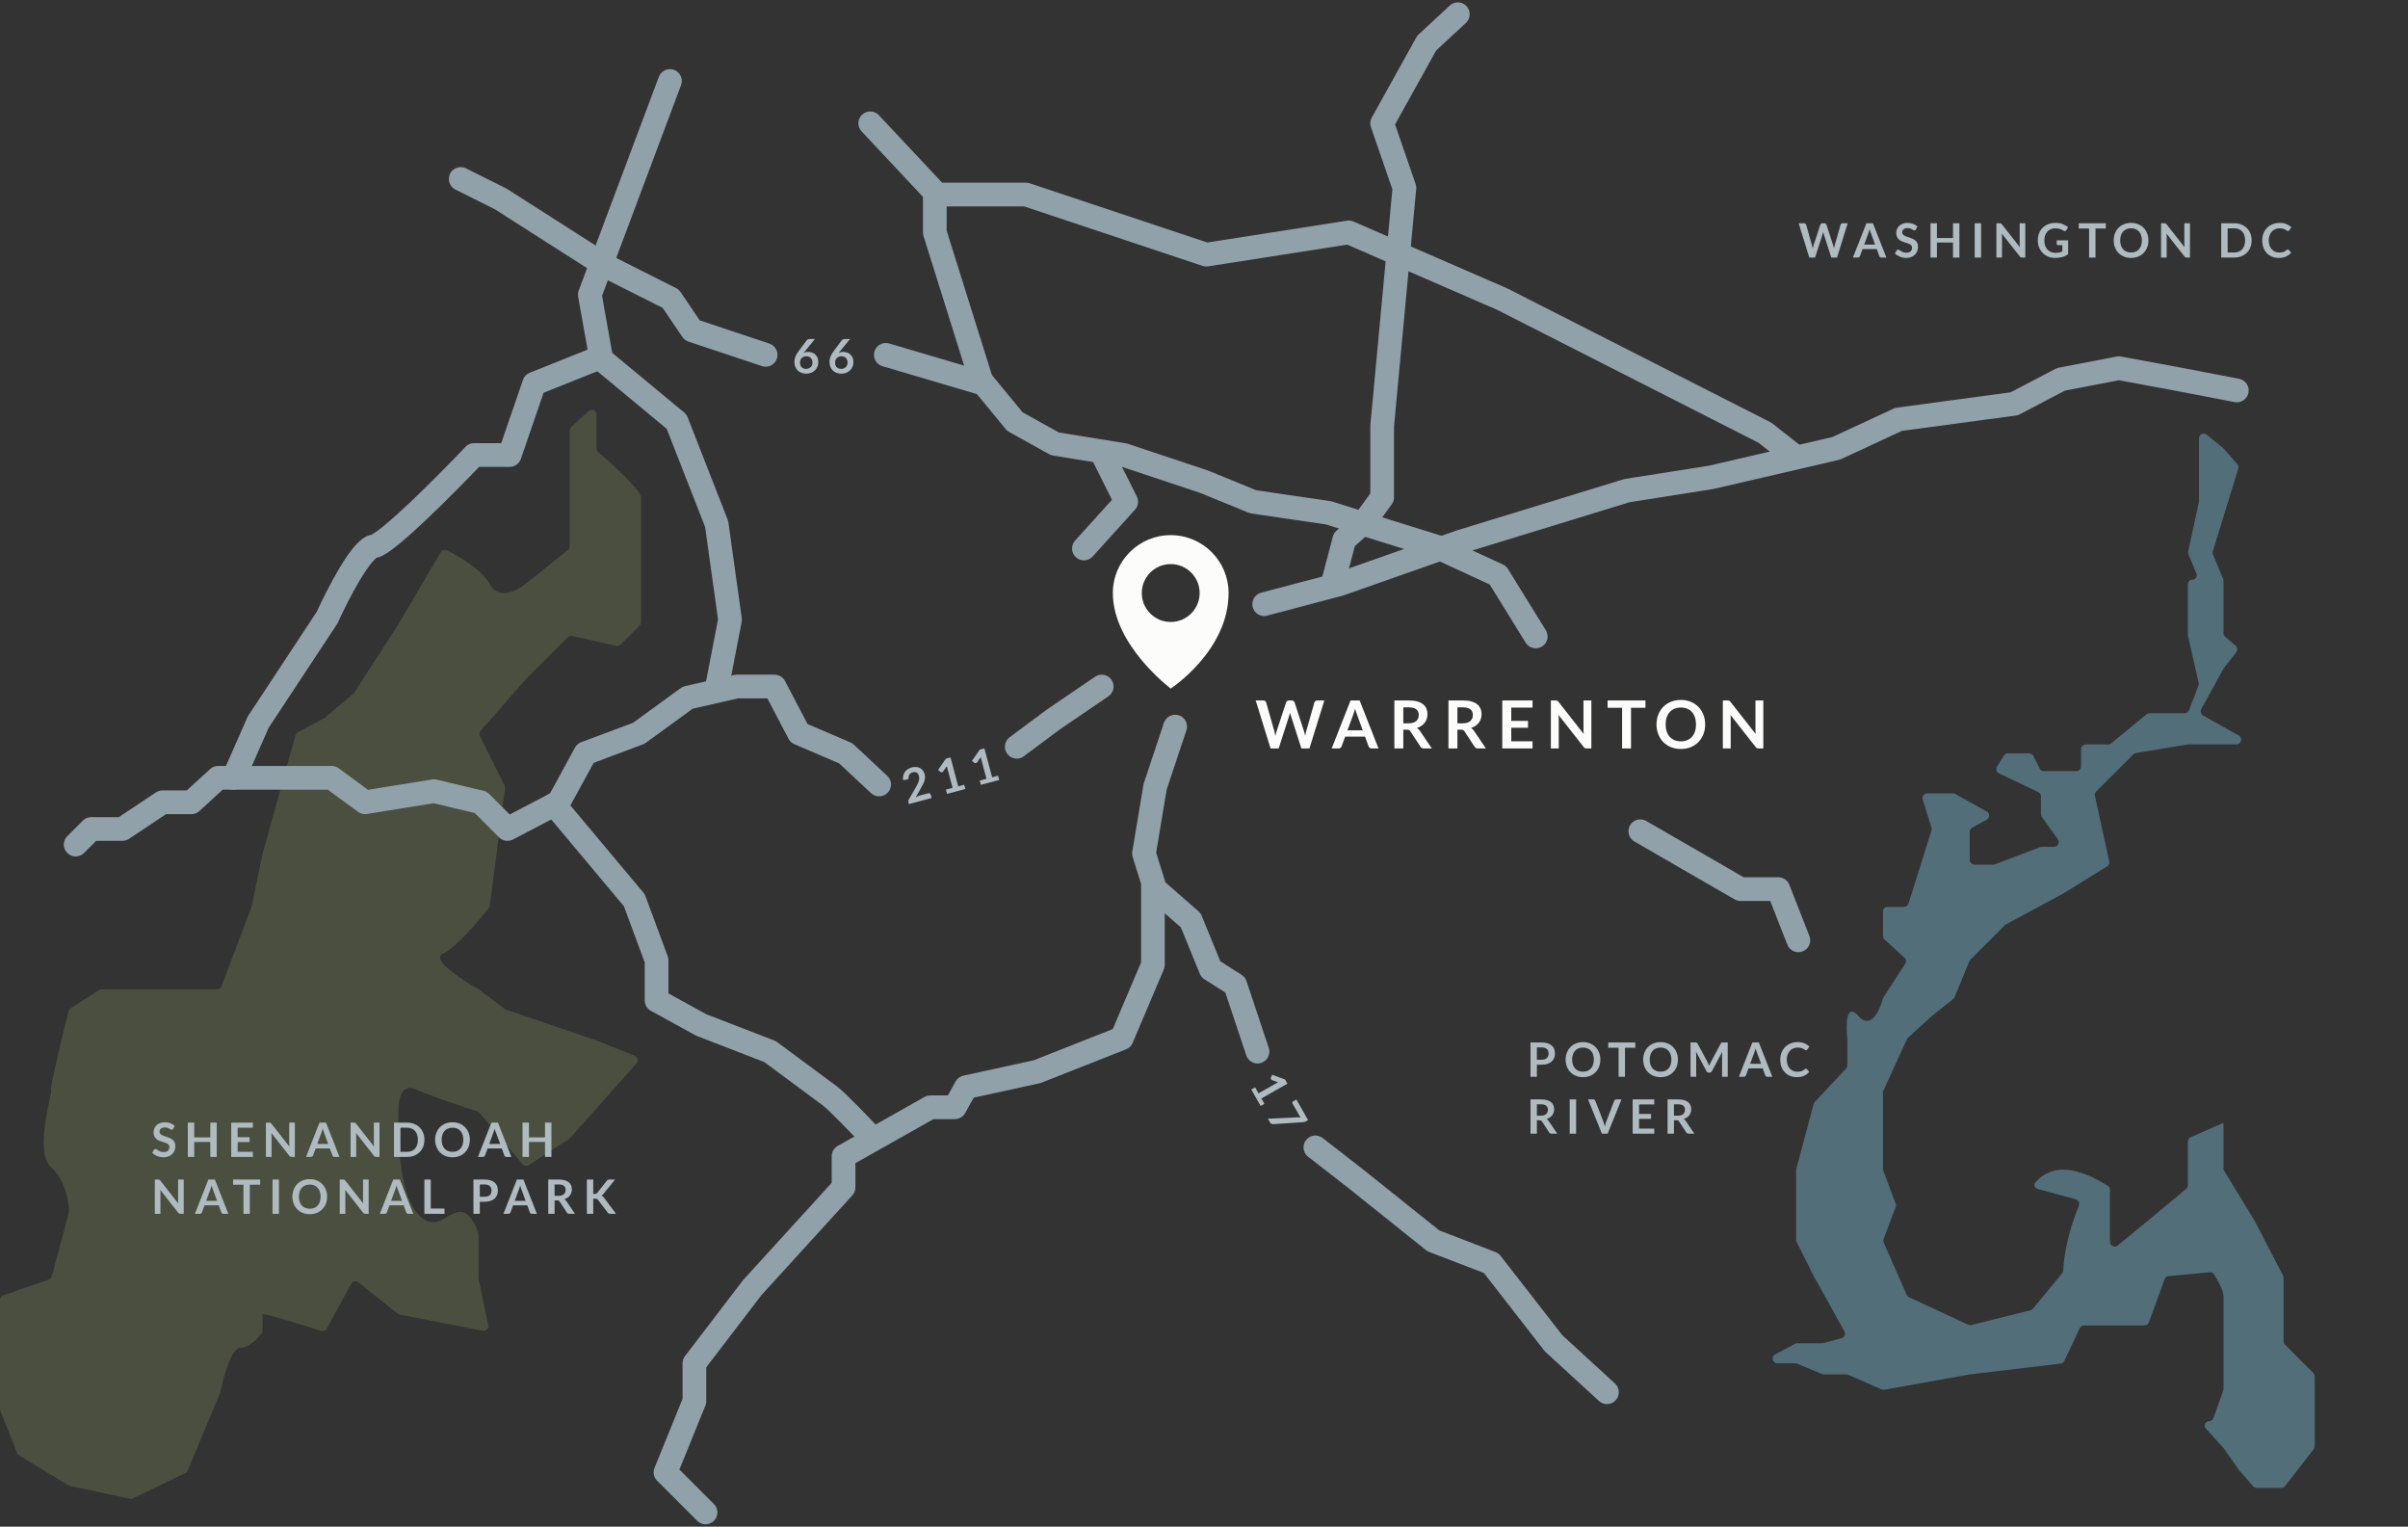 <svg xmlns="http://www.w3.org/2000/svg" width="508" height="322" viewBox="0 0 508 322" fill="none"><rect x="0" y="0" width="508" height="322" fill="#333333" stroke="none"/><path d="M379.448 47.089H380.578C380.694 47.089 380.791 47.118 380.868 47.174C380.948 47.228 381.001 47.301 381.028 47.394L382.258 51.719C382.288 51.826 382.314 51.943 382.338 52.069C382.364 52.193 382.389 52.324 382.413 52.464C382.439 52.324 382.468 52.193 382.498 52.069C382.531 51.943 382.566 51.826 382.603 51.719L384.023 47.394C384.049 47.318 384.101 47.248 384.178 47.184C384.258 47.121 384.354 47.089 384.468 47.089H384.863C384.979 47.089 385.076 47.118 385.153 47.174C385.229 47.228 385.283 47.301 385.313 47.394L386.723 51.719C386.796 51.933 386.859 52.169 386.913 52.429C386.936 52.299 386.959 52.174 386.983 52.054C387.009 51.934 387.036 51.823 387.063 51.719L388.293 47.394C388.316 47.311 388.368 47.239 388.448 47.179C388.528 47.119 388.624 47.089 388.738 47.089H389.793L387.548 54.319H386.333L384.753 49.379C384.733 49.316 384.711 49.248 384.688 49.174C384.668 49.101 384.648 49.023 384.628 48.939C384.608 49.023 384.586 49.101 384.563 49.174C384.543 49.248 384.523 49.316 384.503 49.379L382.908 54.319H381.693L379.448 47.089ZM397.956 54.319H396.916C396.799 54.319 396.702 54.291 396.626 54.234C396.552 54.174 396.499 54.101 396.466 54.014L395.926 52.539H392.931L392.391 54.014C392.364 54.091 392.311 54.161 392.231 54.224C392.154 54.288 392.059 54.319 391.946 54.319H390.901L393.741 47.089H395.116L397.956 54.319ZM393.276 51.589H395.581L394.701 49.184C394.661 49.078 394.616 48.953 394.566 48.809C394.519 48.663 394.472 48.504 394.426 48.334C394.379 48.504 394.332 48.663 394.286 48.809C394.242 48.956 394.199 49.084 394.156 49.194L393.276 51.589ZM404.175 48.404C404.139 48.478 404.095 48.529 404.045 48.559C403.999 48.589 403.942 48.604 403.875 48.604C403.809 48.604 403.734 48.579 403.65 48.529C403.567 48.476 403.469 48.418 403.355 48.354C403.242 48.291 403.109 48.234 402.955 48.184C402.805 48.131 402.627 48.104 402.42 48.104C402.234 48.104 402.07 48.128 401.93 48.174C401.794 48.218 401.677 48.279 401.58 48.359C401.487 48.439 401.417 48.536 401.37 48.649C401.324 48.759 401.3 48.881 401.3 49.014C401.3 49.184 401.347 49.326 401.44 49.439C401.537 49.553 401.664 49.649 401.82 49.729C401.977 49.809 402.155 49.881 402.355 49.944C402.555 50.008 402.759 50.076 402.965 50.149C403.175 50.219 403.38 50.303 403.58 50.399C403.78 50.493 403.959 50.613 404.115 50.759C404.272 50.903 404.397 51.079 404.49 51.289C404.587 51.499 404.635 51.754 404.635 52.054C404.635 52.381 404.579 52.688 404.465 52.974C404.355 53.258 404.192 53.506 403.975 53.719C403.762 53.929 403.5 54.096 403.19 54.219C402.88 54.339 402.525 54.399 402.125 54.399C401.895 54.399 401.669 54.376 401.445 54.329C401.222 54.286 401.007 54.223 400.8 54.139C400.597 54.056 400.405 53.956 400.225 53.839C400.049 53.723 399.89 53.593 399.75 53.449L400.14 52.804C400.177 52.758 400.22 52.719 400.27 52.689C400.324 52.656 400.382 52.639 400.445 52.639C400.529 52.639 400.619 52.674 400.715 52.744C400.812 52.811 400.925 52.886 401.055 52.969C401.189 53.053 401.344 53.129 401.52 53.199C401.7 53.266 401.915 53.299 402.165 53.299C402.549 53.299 402.845 53.209 403.055 53.029C403.265 52.846 403.37 52.584 403.37 52.244C403.37 52.054 403.322 51.899 403.225 51.779C403.132 51.659 403.007 51.559 402.85 51.479C402.694 51.396 402.515 51.326 402.315 51.269C402.115 51.213 401.912 51.151 401.705 51.084C401.499 51.018 401.295 50.938 401.095 50.844C400.895 50.751 400.717 50.629 400.56 50.479C400.404 50.329 400.277 50.143 400.18 49.919C400.087 49.693 400.04 49.414 400.04 49.084C400.04 48.821 400.092 48.564 400.195 48.314C400.302 48.064 400.455 47.843 400.655 47.649C400.859 47.456 401.107 47.301 401.4 47.184C401.694 47.068 402.029 47.009 402.405 47.009C402.832 47.009 403.225 47.076 403.585 47.209C403.945 47.343 404.252 47.529 404.505 47.769L404.175 48.404ZM413.362 54.319H412.007V51.159H408.617V54.319H407.262V47.089H408.617V50.199H412.007V47.089H413.362V54.319ZM417.935 54.319H416.585V47.089H417.935V54.319ZM421.87 47.089C421.93 47.089 421.98 47.093 422.02 47.099C422.06 47.103 422.095 47.113 422.125 47.129C422.158 47.143 422.19 47.164 422.22 47.194C422.25 47.221 422.283 47.258 422.32 47.304L426.115 52.139C426.101 52.023 426.091 51.909 426.085 51.799C426.081 51.686 426.08 51.581 426.08 51.484V47.089H427.265V54.319H426.57C426.463 54.319 426.375 54.303 426.305 54.269C426.235 54.236 426.166 54.176 426.1 54.089L422.32 49.274C422.33 49.381 422.336 49.488 422.34 49.594C422.346 49.698 422.35 49.793 422.35 49.879V54.319H421.165V47.089H421.87ZM433.643 53.329C433.947 53.329 434.21 53.303 434.433 53.249C434.66 53.193 434.875 53.116 435.078 53.019V51.704H434.173C434.087 51.704 434.018 51.681 433.968 51.634C433.918 51.584 433.893 51.524 433.893 51.454V50.694H436.298V53.619C436.115 53.753 435.923 53.869 435.723 53.969C435.527 54.066 435.315 54.146 435.088 54.209C434.865 54.273 434.625 54.319 434.368 54.349C434.112 54.383 433.835 54.399 433.538 54.399C433.012 54.399 432.527 54.308 432.083 54.124C431.64 53.941 431.257 53.686 430.933 53.359C430.61 53.033 430.357 52.643 430.173 52.189C429.993 51.736 429.903 51.241 429.903 50.704C429.903 50.161 429.992 49.663 430.168 49.209C430.345 48.756 430.595 48.366 430.918 48.039C431.245 47.713 431.64 47.459 432.103 47.279C432.567 47.099 433.087 47.009 433.663 47.009C434.253 47.009 434.763 47.098 435.193 47.274C435.627 47.448 435.993 47.674 436.293 47.954L435.903 48.564C435.827 48.688 435.725 48.749 435.598 48.749C435.518 48.749 435.437 48.723 435.353 48.669C435.247 48.606 435.137 48.543 435.023 48.479C434.913 48.416 434.79 48.361 434.653 48.314C434.52 48.268 434.368 48.229 434.198 48.199C434.032 48.169 433.838 48.154 433.618 48.154C433.262 48.154 432.938 48.214 432.648 48.334C432.362 48.454 432.117 48.626 431.913 48.849C431.71 49.073 431.553 49.341 431.443 49.654C431.333 49.968 431.278 50.318 431.278 50.704C431.278 51.121 431.337 51.493 431.453 51.819C431.57 52.143 431.733 52.416 431.943 52.639C432.153 52.863 432.403 53.034 432.693 53.154C432.983 53.271 433.3 53.329 433.643 53.329ZM444.245 47.089V48.194H442.07V54.319H440.725V48.194H438.54V47.089H444.245ZM453.241 50.704C453.241 51.234 453.153 51.726 452.976 52.179C452.8 52.629 452.551 53.019 452.231 53.349C451.911 53.679 451.526 53.938 451.076 54.124C450.626 54.308 450.128 54.399 449.581 54.399C449.035 54.399 448.535 54.308 448.081 54.124C447.631 53.938 447.245 53.679 446.921 53.349C446.601 53.019 446.353 52.629 446.176 52.179C446 51.726 445.911 51.234 445.911 50.704C445.911 50.174 446 49.684 446.176 49.234C446.353 48.781 446.601 48.389 446.921 48.059C447.245 47.729 447.631 47.473 448.081 47.289C448.535 47.103 449.035 47.009 449.581 47.009C450.128 47.009 450.626 47.103 451.076 47.289C451.526 47.476 451.911 47.734 452.231 48.064C452.551 48.391 452.8 48.781 452.976 49.234C453.153 49.684 453.241 50.174 453.241 50.704ZM451.861 50.704C451.861 50.308 451.808 49.953 451.701 49.639C451.598 49.323 451.448 49.054 451.251 48.834C451.055 48.614 450.815 48.446 450.531 48.329C450.251 48.213 449.935 48.154 449.581 48.154C449.228 48.154 448.91 48.213 448.626 48.329C448.343 48.446 448.101 48.614 447.901 48.834C447.705 49.054 447.553 49.323 447.446 49.639C447.34 49.953 447.286 50.308 447.286 50.704C447.286 51.101 447.34 51.458 447.446 51.774C447.553 52.088 447.705 52.354 447.901 52.574C448.101 52.791 448.343 52.958 448.626 53.074C448.91 53.191 449.228 53.249 449.581 53.249C449.935 53.249 450.251 53.191 450.531 53.074C450.815 52.958 451.055 52.791 451.251 52.574C451.448 52.354 451.598 52.088 451.701 51.774C451.808 51.458 451.861 51.101 451.861 50.704ZM456.61 47.089C456.67 47.089 456.72 47.093 456.76 47.099C456.8 47.103 456.835 47.113 456.865 47.129C456.898 47.143 456.93 47.164 456.96 47.194C456.99 47.221 457.023 47.258 457.06 47.304L460.855 52.139C460.841 52.023 460.831 51.909 460.825 51.799C460.821 51.686 460.82 51.581 460.82 51.484V47.089H462.005V54.319H461.31C461.203 54.319 461.115 54.303 461.045 54.269C460.975 54.236 460.906 54.176 460.84 54.089L457.06 49.274C457.07 49.381 457.076 49.488 457.08 49.594C457.086 49.698 457.09 49.793 457.09 49.879V54.319H455.905V47.089H456.61ZM475.017 50.704C475.017 51.234 474.928 51.721 474.752 52.164C474.575 52.608 474.327 52.989 474.007 53.309C473.687 53.629 473.302 53.878 472.852 54.054C472.402 54.231 471.903 54.319 471.357 54.319H468.597V47.089H471.357C471.903 47.089 472.402 47.179 472.852 47.359C473.302 47.536 473.687 47.784 474.007 48.104C474.327 48.421 474.575 48.801 474.752 49.244C474.928 49.688 475.017 50.174 475.017 50.704ZM473.642 50.704C473.642 50.308 473.588 49.953 473.482 49.639C473.375 49.323 473.223 49.056 473.027 48.839C472.83 48.619 472.59 48.451 472.307 48.334C472.027 48.218 471.71 48.159 471.357 48.159H469.952V53.249H471.357C471.71 53.249 472.027 53.191 472.307 53.074C472.59 52.958 472.83 52.791 473.027 52.574C473.223 52.354 473.375 52.088 473.482 51.774C473.588 51.458 473.642 51.101 473.642 50.704ZM482.637 52.614C482.711 52.614 482.774 52.643 482.827 52.699L483.357 53.274C483.064 53.638 482.702 53.916 482.272 54.109C481.846 54.303 481.332 54.399 480.732 54.399C480.196 54.399 479.712 54.308 479.282 54.124C478.856 53.941 478.491 53.686 478.187 53.359C477.884 53.033 477.651 52.643 477.487 52.189C477.327 51.736 477.247 51.241 477.247 50.704C477.247 50.161 477.337 49.664 477.517 49.214C477.697 48.761 477.951 48.371 478.277 48.044C478.604 47.718 478.994 47.464 479.447 47.284C479.904 47.101 480.407 47.009 480.957 47.009C481.494 47.009 481.962 47.096 482.362 47.269C482.766 47.439 483.111 47.666 483.397 47.949L482.947 48.574C482.921 48.614 482.886 48.649 482.842 48.679C482.802 48.709 482.746 48.724 482.672 48.724C482.596 48.724 482.517 48.694 482.437 48.634C482.357 48.574 482.256 48.509 482.132 48.439C482.009 48.369 481.852 48.304 481.662 48.244C481.476 48.184 481.237 48.154 480.947 48.154C480.607 48.154 480.294 48.214 480.007 48.334C479.724 48.451 479.479 48.619 479.272 48.839C479.069 49.059 478.909 49.328 478.792 49.644C478.679 49.958 478.622 50.311 478.622 50.704C478.622 51.111 478.679 51.473 478.792 51.789C478.909 52.106 479.066 52.373 479.262 52.589C479.459 52.806 479.691 52.973 479.957 53.089C480.224 53.203 480.511 53.259 480.817 53.259C481.001 53.259 481.166 53.249 481.312 53.229C481.462 53.209 481.599 53.178 481.722 53.134C481.849 53.091 481.967 53.036 482.077 52.969C482.191 52.899 482.302 52.814 482.412 52.714C482.446 52.684 482.481 52.661 482.517 52.644C482.554 52.624 482.594 52.614 482.637 52.614Z" fill="#AFBBC1"></path><path d="M465.538 91.671L469.005 94.508C469.048 94.543 469.088 94.581 469.125 94.623L471.989 97.897C472.218 98.158 472.295 98.518 472.193 98.85L466.828 116.283C466.76 116.507 466.771 116.747 466.861 116.962L468.993 122.079C469.044 122.2 469.07 122.331 469.07 122.463V125.08V133.542C469.07 133.834 469.197 134.111 469.419 134.301L471.633 136.198C472.038 136.546 472.099 137.15 471.771 137.572L469.119 140.982C469.086 141.024 469.057 141.068 469.032 141.114L464.383 149.566C464.118 150.047 464.292 150.652 464.771 150.92L472.3 155.137C473.198 155.64 472.841 157.009 471.811 157.009H469.07H461.64C461.585 157.009 461.53 157.014 461.476 157.023L450.604 158.835C450.399 158.869 450.209 158.966 450.062 159.114L442.223 166.952C441.982 167.193 441.881 167.54 441.953 167.873L444.972 181.673C445.063 182.087 444.882 182.513 444.522 182.737L435.263 188.468L423.184 194.972C423.099 195.018 423.02 195.077 422.951 195.146L415.684 202.413C415.59 202.506 415.516 202.617 415.466 202.739L412.354 210.298C412.289 210.454 412.186 210.592 412.054 210.698L407.56 214.293L402.546 218.851C402.447 218.941 402.366 219.051 402.31 219.174L397.321 230.059C397.261 230.19 397.23 230.332 397.23 230.475V240.118V246.51C397.23 246.63 397.252 246.749 397.294 246.861L399.916 253.853C400.001 254.079 400.001 254.328 399.916 254.555L397.373 261.335C397.282 261.58 397.289 261.85 397.394 262.089L402.243 273.109C402.341 273.332 402.517 273.511 402.737 273.614L415.222 279.41C415.429 279.506 415.663 279.529 415.885 279.473L428.37 276.352C428.577 276.3 428.763 276.183 428.899 276.018L435.035 268.567C435.182 268.388 435.262 268.166 435.269 267.934C435.339 265.628 436.075 260.327 438.559 254.336C438.794 253.77 438.487 253.119 437.896 252.958L429.866 250.768C429.257 250.602 428.964 249.923 429.365 249.436C430.401 248.18 432.366 246.691 435.263 246.691C438.747 246.691 442.769 248.845 444.708 250.156C444.973 250.336 445.123 250.637 445.123 250.957V257.49V261.929C445.123 262.777 446.112 263.24 446.764 262.697L447.941 261.716L453.106 257.49L461.197 250.747C461.425 250.557 461.557 250.276 461.557 249.979V240.772C461.557 240.374 461.792 240.015 462.156 239.855L469.07 236.831V246.411C469.07 246.594 469.12 246.774 469.216 246.931L475.643 257.49L481.635 269.012C481.709 269.155 481.747 269.313 481.747 269.473V282.901C481.747 283.166 481.853 283.421 482.04 283.608L488.028 289.596C488.216 289.783 488.321 290.038 488.321 290.303V305.04C488.321 305.263 488.247 305.479 488.11 305.654L482.048 313.449C481.858 313.693 481.567 313.835 481.258 313.835H476.097C475.809 313.835 475.535 313.711 475.345 313.494L472.357 310.079L469.07 305.383L465.358 301.334C464.802 300.728 465.232 299.749 466.055 299.749C466.455 299.749 466.812 299.498 466.946 299.121L469.012 293.339C469.05 293.231 469.07 293.117 469.07 293.002V283.315V273.455C469.07 272.14 467.872 270.011 467.048 268.765C466.851 268.468 466.504 268.311 466.149 268.345L457.491 269.169C457.107 269.206 456.778 269.46 456.646 269.823L453.345 278.901C453.201 279.296 452.826 279.559 452.405 279.559H439.654C439.267 279.559 438.914 279.783 438.749 280.133L435.499 287.039C435.352 287.351 435.055 287.566 434.712 287.607L415.542 289.889L397.529 293.122C397.334 293.157 397.133 293.133 396.952 293.054L389.909 289.973C389.783 289.917 389.646 289.889 389.509 289.889H384.753C384.621 289.889 384.49 289.863 384.368 289.812L379.103 287.618C378.981 287.567 378.85 287.541 378.718 287.541H374.962C373.92 287.541 373.573 286.145 374.494 285.657L378.699 283.431C378.843 283.355 379.004 283.315 379.167 283.315H384.419C384.508 283.315 384.596 283.303 384.682 283.28L388.487 282.242C389.113 282.071 389.413 281.359 389.098 280.792L382.675 269.229L379.024 261.927C378.954 261.789 378.918 261.636 378.918 261.48V246.822C378.918 246.735 378.93 246.649 378.952 246.564L382.61 232.848C382.652 232.688 382.734 232.542 382.847 232.422L389.447 225.381C389.621 225.195 389.718 224.951 389.718 224.697V218.988C389.405 216.171 389.436 211.288 392.065 214.293C394.64 217.235 396.524 213.216 397.189 210.696C397.217 210.59 397.261 210.489 397.321 210.397L401.934 203.267C402.2 202.856 402.13 202.313 401.767 201.984L397.558 198.157C397.349 197.967 397.23 197.698 397.23 197.417V192.285C397.23 191.733 397.678 191.285 398.23 191.285H401.662C402.099 191.285 402.485 191.003 402.616 190.587L405.212 182.364L407.467 175.15C407.528 174.956 407.528 174.748 407.467 174.553L405.618 168.637C405.417 167.993 405.898 167.339 406.573 167.339H411.996C412.166 167.339 412.334 167.382 412.482 167.465L419.119 171.152C419.808 171.535 419.804 172.527 419.113 172.904L416.063 174.567C415.742 174.743 415.542 175.079 415.542 175.445V181.364C415.542 181.916 415.99 182.364 416.542 182.364H420.523C420.645 182.364 420.766 182.342 420.879 182.299L430.396 178.673C430.509 178.63 430.63 178.608 430.752 178.608H433.32C434.133 178.608 434.606 177.689 434.134 177.027L430.754 172.295C430.633 172.125 430.568 171.922 430.568 171.714V167.97C430.568 167.585 430.346 167.233 429.998 167.067L421.72 163.126C421.18 162.869 420.985 162.199 421.302 161.693L422.761 159.357C422.944 159.065 423.264 158.887 423.609 158.887H428.071C428.45 158.887 428.796 159.101 428.966 159.44L430.291 162.091C430.461 162.43 430.807 162.644 431.186 162.644H438.019C438.572 162.644 439.019 162.196 439.019 161.644V158.009C439.019 157.457 439.467 157.009 440.019 157.009H444.765C444.997 157.009 445.221 156.928 445.4 156.781L452.829 150.664C453.008 150.516 453.232 150.436 453.464 150.436H460.87C461.284 150.436 461.655 150.181 461.804 149.794L463.796 144.615C463.867 144.43 463.881 144.228 463.837 144.035L461.582 134.111C461.566 134.038 461.557 133.964 461.557 133.889V123.202C461.557 122.684 461.978 122.263 462.496 122.263C463.166 122.263 463.621 121.581 463.363 120.963L461.678 116.919C461.599 116.73 461.581 116.522 461.624 116.322L463.882 105.934C463.897 105.864 463.905 105.793 463.905 105.722V102.073V98.317V92.445C463.905 91.601 464.885 91.136 465.538 91.671Z" fill="#516E79"></path><path opacity="0.25" d="M0 284.254V274.166C0 273.74 0.269 273.361 0.671 273.221L10.298 269.873C10.612 269.764 10.851 269.506 10.936 269.186L14.522 255.739C14.544 255.655 14.556 255.57 14.555 255.483C14.524 253.383 13.742 248.797 10.799 246.221C7.043 242.935 11.269 229.788 10.799 229.788C10.432 229.788 13.028 219.011 14.461 213.265C14.522 213.018 14.675 212.808 14.889 212.67L20.882 208.817C21.044 208.713 21.231 208.658 21.423 208.658H32.868H45.794C46.209 208.658 46.582 208.401 46.729 208.012L53.03 191.359C53.049 191.31 53.063 191.26 53.074 191.209L55.406 180.016L62.335 155.072C62.407 154.81 62.584 154.588 62.824 154.459L68.461 151.424C68.522 151.391 68.579 151.352 68.633 151.307L74.543 146.306C74.618 146.242 74.684 146.167 74.737 146.084L84.047 131.654L92.989 116.454C93.245 116.018 93.787 115.841 94.243 116.061C96.969 117.376 101.602 120.149 103.299 123.202C105.177 126.583 109.09 124.611 110.811 123.202L119.827 115.99C120.064 115.8 120.202 115.513 120.202 115.209V104.89V90.774C120.202 90.494 120.32 90.227 120.526 90.037L124.161 86.706C124.802 86.118 125.837 86.573 125.837 87.443V94.567C125.837 94.861 125.964 95.138 126.187 95.329C129.41 98.096 135.227 103.442 135.227 104.89V115.689V131.24C135.227 131.505 135.122 131.759 134.934 131.947L130.922 135.959C130.679 136.202 130.329 136.303 129.994 136.227L120.74 134.124C120.405 134.048 120.055 134.149 119.812 134.392L110.811 143.392L101.393 154.156C101.126 154.462 101.07 154.899 101.251 155.262L106.449 165.657C106.538 165.835 106.572 166.036 106.546 166.233L103.334 191.015C103.311 191.192 103.242 191.358 103.132 191.498C100.861 194.39 96.003 200.046 93.438 201.146C90.809 202.273 97.351 206.624 100.951 208.658L106.459 212.789C106.543 212.852 106.636 212.901 106.735 212.935L125.837 219.458L133.905 222.685C134.549 222.943 134.742 223.76 134.281 224.278L120.292 240.017C120.232 240.084 120.164 240.142 120.089 240.191L111.553 245.739C111.129 246.015 110.567 245.931 110.242 245.544L101.138 234.706C101.016 234.56 100.855 234.453 100.674 234.395C97.574 233.41 91.083 231.245 87.804 229.788C83.578 227.91 84.047 234.483 84.047 236.831C84.047 239.178 84.047 250.917 87.804 255.612C91.56 260.307 93.908 256.082 96.725 255.612C98.924 255.246 100.408 258.426 100.915 260.179C100.94 260.265 100.951 260.353 100.951 260.441V269.595C100.951 269.664 100.958 269.732 100.972 269.799L102.992 279.494C103.137 280.194 102.523 280.816 101.821 280.679L84.289 277.258C84.13 277.227 83.982 277.158 83.856 277.057L75.591 270.446C75.104 270.056 74.384 270.202 74.087 270.75L68.948 280.238C68.719 280.661 68.222 280.861 67.764 280.715C63.201 279.259 55.406 276.857 55.406 277.211V280.647C55.406 280.856 55.342 281.059 55.215 281.224C54.327 282.371 52.451 284.254 50.71 284.254C48.851 284.254 47.145 290.39 46.504 293.55C46.49 293.614 46.472 293.675 46.446 293.736L39.588 310.196C39.493 310.423 39.319 310.607 39.098 310.713L28.011 316.035C27.811 316.131 27.585 316.158 27.369 316.111L14.721 313.401C14.612 313.378 14.507 313.336 14.411 313.277L4.041 306.965C3.856 306.853 3.713 306.683 3.633 306.483L0.072 297.58C0.024 297.462 0 297.336 0 297.209V284.254Z" fill="#92A467"></path><path d="M15.964 178.138L19.251 174.851H25.825L34.276 169.217H40.38L46.015 164.052H55.875H69.961L77.004 169.217L91.56 166.869L101.42 169.217L107.055 174.851L117.854 169.217L123.489 158.887L134.758 154.661L145.088 147.149L155.418 144.801H163.4L168.565 154.661L178.425 158.887L185.468 165.461M214.5 157.5L222.092 151.844L232.422 144.801M266.698 127.428L282.663 123.202L308.018 114.281L343.233 103.481L361.076 100.664L387.37 94.56L400.517 88.456L424.933 85.169L434.793 80.004L447.001 77.657L459.679 80.004L471.887 82.352" stroke="#90A1A9" stroke-width="5" stroke-linecap="round" stroke-linejoin="round"></path><path d="M97.195 37.746L105.646 41.972L127.715 56.058L141.5 63L146.027 69.675L161.522 74.84M186.877 74.84L207.536 80.944L214.11 88.926L222.562 93.621L237.117 95.969L254.021 101.603L264.351 105.829L280.315 108.177L289.236 110.994L304.262 115.69" stroke="#90A1A9" stroke-width="5" stroke-linecap="round" stroke-linejoin="round"></path><path d="M232.422 95.499L237.587 105.829L228.666 115.689M247.917 153.252L243.691 165.93L241.343 180.016L243.691 187.529L251.204 194.102L255.429 204.432L260.594 207.719L265.29 221.805M277.5 242L285.949 248.569L302.383 261.716L314.591 266.411L327.738 283.315L339.007 293.645" stroke="#90A1A9" stroke-width="5" stroke-linecap="round" stroke-linejoin="round"></path><path d="M148.844 319L140.392 310.548L146.496 295.523V287.541L158.704 271.577L177.955 250.447V243.874L196.267 233.544H201.432L203.78 229.318L218.805 226.031L236.648 218.988L243.221 203.493V187.06" stroke="#90A1A9" stroke-width="5" stroke-linecap="round" stroke-linejoin="round"></path><path d="M116.915 169.687L133.819 189.877L138.514 202.554V211.006L147.905 216.171L162.461 221.805C166.06 224.466 173.636 230.069 175.138 231.196C176.641 232.323 181.712 237.613 184.059 240.117" stroke="#90A1A9" stroke-width="5" stroke-linecap="round" stroke-linejoin="round"></path><path d="M49.302 164.052L54.467 152.313L69.022 130.245C71.213 125.393 76.253 115.595 78.883 115.22C81.512 114.844 94.064 102.229 100.012 95.969H107.524L112.689 80.943L126.776 75.309L124.428 62.162L127.245 54.649L141.331 17.086" stroke="#90A1A9" stroke-width="5" stroke-linecap="round" stroke-linejoin="round"></path><path d="M151.192 145.27L154.009 130.715L151.192 110.525L142.74 88.926L126.306 75.309" stroke="#90A1A9" stroke-width="5" stroke-linecap="round" stroke-linejoin="round"></path><path d="M207.067 80.474L197.207 49.015V41.033" stroke="#90A1A9" stroke-width="5" stroke-linecap="round" stroke-linejoin="round"></path><path d="M183.59 26.007L197.676 41.033H216.458L254.49 53.71L284.541 49.015L316.939 63.101L372.345 91.273L378.918 96.438" stroke="#90A1A9" stroke-width="5" stroke-linecap="round" stroke-linejoin="round"></path><path d="M281.254 122.733L283.602 113.811L287.828 110.055L291.584 104.89V89.865L296.279 39.624L291.584 26.007L300.975 9.104L307.548 3" stroke="#90A1A9" stroke-width="5" stroke-linecap="round" stroke-linejoin="round"></path><path d="M303.792 115.689L316 121.324L323.982 134.236M346.051 175.321L367.18 187.529H375.162L379.388 198.328" stroke="#90A1A9" stroke-width="5" stroke-linecap="round" stroke-linejoin="round"></path><path fill-rule="evenodd" clip-rule="evenodd" d="M246.978 145.223C246.978 145.223 259.186 137.288 259.186 125.08C259.186 118.338 253.72 112.872 246.978 112.872C240.235 112.872 234.77 118.338 234.77 125.08C234.77 136.067 246.978 145.223 246.978 145.223ZM246.978 131.184C250.349 131.184 253.082 128.451 253.082 125.08C253.082 121.709 250.349 118.976 246.978 118.976C243.607 118.976 240.874 121.709 240.874 125.08C240.874 128.451 243.607 131.184 246.978 131.184Z" fill="#FCFCFB"></path><path d="M264.904 147.74H266.486C266.65 147.74 266.785 147.779 266.892 147.859C267.004 147.933 267.079 148.036 267.116 148.167L268.838 154.222C268.88 154.371 268.918 154.534 268.95 154.712C268.988 154.884 269.023 155.069 269.055 155.265C269.093 155.069 269.132 154.884 269.174 154.712C269.221 154.534 269.27 154.371 269.321 154.222L271.309 148.167C271.347 148.059 271.419 147.961 271.526 147.873C271.638 147.784 271.774 147.74 271.932 147.74H272.485C272.649 147.74 272.784 147.779 272.891 147.859C272.999 147.933 273.073 148.036 273.115 148.167L275.089 154.222C275.192 154.52 275.281 154.852 275.355 155.216C275.388 155.034 275.421 154.859 275.453 154.691C275.491 154.523 275.528 154.366 275.565 154.222L277.287 148.167C277.32 148.05 277.392 147.95 277.504 147.866C277.616 147.782 277.752 147.74 277.91 147.74H279.387L276.244 157.862H274.543L272.331 150.946C272.303 150.857 272.273 150.761 272.24 150.659C272.212 150.556 272.184 150.446 272.156 150.33C272.128 150.446 272.098 150.556 272.065 150.659C272.037 150.761 272.009 150.857 271.981 150.946L269.748 157.862H268.047L264.904 147.74ZM290.815 157.862H289.359C289.196 157.862 289.06 157.822 288.953 157.743C288.85 157.659 288.776 157.556 288.729 157.435L287.973 155.37H283.78L283.024 157.435C282.987 157.542 282.912 157.64 282.8 157.729C282.693 157.817 282.56 157.862 282.401 157.862H280.938L284.914 147.74H286.839L290.815 157.862ZM284.263 154.04H287.49L286.258 150.673C286.202 150.523 286.139 150.348 286.069 150.148C286.004 149.942 285.938 149.721 285.873 149.483C285.808 149.721 285.742 149.942 285.677 150.148C285.616 150.353 285.556 150.533 285.495 150.687L284.263 154.04ZM296.044 153.907V157.862H294.161V147.74H297.248C297.938 147.74 298.529 147.812 299.019 147.957C299.513 148.097 299.917 148.295 300.23 148.552C300.547 148.808 300.778 149.116 300.923 149.476C301.072 149.83 301.147 150.222 301.147 150.652C301.147 150.992 301.095 151.314 300.993 151.618C300.895 151.921 300.75 152.196 300.559 152.444C300.372 152.691 300.139 152.908 299.859 153.095C299.583 153.281 299.268 153.431 298.914 153.543C299.152 153.678 299.357 153.872 299.53 154.124L302.064 157.862H300.37C300.206 157.862 300.066 157.829 299.95 157.764C299.838 157.698 299.742 157.605 299.663 157.484L297.535 154.243C297.455 154.121 297.367 154.035 297.269 153.984C297.175 153.932 297.035 153.907 296.849 153.907H296.044ZM296.044 152.556H297.22C297.574 152.556 297.882 152.511 298.144 152.423C298.41 152.334 298.627 152.213 298.795 152.059C298.967 151.9 299.096 151.713 299.18 151.499C299.264 151.284 299.306 151.048 299.306 150.792C299.306 150.278 299.135 149.884 298.795 149.609C298.459 149.333 297.943 149.196 297.248 149.196H296.044V152.556ZM307.457 153.907V157.862H305.574V147.74H308.661C309.352 147.74 309.942 147.812 310.432 147.957C310.927 148.097 311.331 148.295 311.643 148.552C311.961 148.808 312.192 149.116 312.336 149.476C312.486 149.83 312.56 150.222 312.56 150.652C312.56 150.992 312.509 151.314 312.406 151.618C312.308 151.921 312.164 152.196 311.972 152.444C311.786 152.691 311.552 152.908 311.272 153.095C310.997 153.281 310.682 153.431 310.327 153.543C310.565 153.678 310.771 153.872 310.943 154.124L313.477 157.862H311.783C311.62 157.862 311.48 157.829 311.363 157.764C311.251 157.698 311.156 157.605 311.076 157.484L308.948 154.243C308.869 154.121 308.78 154.035 308.682 153.984C308.589 153.932 308.449 153.907 308.262 153.907H307.457ZM307.457 152.556H308.633C308.988 152.556 309.296 152.511 309.557 152.423C309.823 152.334 310.04 152.213 310.208 152.059C310.381 151.9 310.509 151.713 310.593 151.499C310.677 151.284 310.719 151.048 310.719 150.792C310.719 150.278 310.549 149.884 310.208 149.609C309.872 149.333 309.357 149.196 308.661 149.196H307.457V152.556ZM323.309 147.74V149.238H318.822V152.045H322.357V153.494H318.822V156.357H323.309V157.862H316.925V147.74H323.309ZM328.164 147.74C328.248 147.74 328.318 147.744 328.374 147.754C328.43 147.758 328.479 147.772 328.521 147.796C328.568 147.814 328.612 147.845 328.654 147.887C328.696 147.924 328.743 147.975 328.794 148.041L334.107 154.81C334.088 154.646 334.074 154.488 334.065 154.334C334.06 154.175 334.058 154.028 334.058 153.893V147.74H335.717V157.862H334.744C334.595 157.862 334.471 157.838 334.373 157.792C334.275 157.745 334.179 157.661 334.086 157.54L328.794 150.799C328.808 150.948 328.817 151.097 328.822 151.247C328.831 151.391 328.836 151.524 328.836 151.646V157.862H327.177V147.74H328.164ZM347.132 147.74V149.287H344.087V157.862H342.204V149.287H339.145V147.74H347.132ZM359.727 152.801C359.727 153.543 359.604 154.231 359.356 154.866C359.109 155.496 358.761 156.042 358.313 156.504C357.865 156.966 357.326 157.327 356.696 157.589C356.066 157.845 355.369 157.974 354.603 157.974C353.838 157.974 353.138 157.845 352.503 157.589C351.873 157.327 351.332 156.966 350.879 156.504C350.431 156.042 350.084 155.496 349.836 154.866C349.589 154.231 349.465 153.543 349.465 152.801C349.465 152.059 349.589 151.373 349.836 150.743C350.084 150.108 350.431 149.56 350.879 149.098C351.332 148.636 351.873 148.276 352.503 148.02C353.138 147.758 353.838 147.628 354.603 147.628C355.369 147.628 356.066 147.758 356.696 148.02C357.326 148.281 357.865 148.643 358.313 149.105C358.761 149.562 359.109 150.108 359.356 150.743C359.604 151.373 359.727 152.059 359.727 152.801ZM357.795 152.801C357.795 152.245 357.721 151.748 357.571 151.31C357.427 150.866 357.217 150.491 356.941 150.183C356.666 149.875 356.33 149.639 355.933 149.476C355.541 149.312 355.098 149.231 354.603 149.231C354.109 149.231 353.663 149.312 353.266 149.476C352.87 149.639 352.531 149.875 352.251 150.183C351.976 150.491 351.764 150.866 351.614 151.31C351.465 151.748 351.39 152.245 351.39 152.801C351.39 153.356 351.465 153.855 351.614 154.299C351.764 154.737 351.976 155.111 352.251 155.419C352.531 155.722 352.87 155.955 353.266 156.119C353.663 156.282 354.109 156.364 354.603 156.364C355.098 156.364 355.541 156.282 355.933 156.119C356.33 155.955 356.666 155.722 356.941 155.419C357.217 155.111 357.427 154.737 357.571 154.299C357.721 153.855 357.795 153.356 357.795 152.801ZM364.443 147.74C364.527 147.74 364.597 147.744 364.653 147.754C364.709 147.758 364.758 147.772 364.8 147.796C364.846 147.814 364.891 147.845 364.933 147.887C364.975 147.924 365.021 147.975 365.073 148.041L370.386 154.81C370.367 154.646 370.353 154.488 370.344 154.334C370.339 154.175 370.337 154.028 370.337 153.893V147.74H371.996V157.862H371.023C370.873 157.862 370.75 157.838 370.652 157.792C370.554 157.745 370.458 157.661 370.365 157.54L365.073 150.799C365.087 150.948 365.096 151.097 365.101 151.247C365.11 151.391 365.115 151.524 365.115 151.646V157.862H363.456V147.74H364.443Z" fill="#FCFCFB"></path><path d="M36.534 238.098C36.497 238.172 36.454 238.223 36.404 238.253C36.357 238.283 36.3 238.298 36.234 238.298C36.167 238.298 36.092 238.273 36.009 238.223C35.925 238.17 35.827 238.112 35.714 238.048C35.6 237.985 35.467 237.928 35.314 237.878C35.164 237.825 34.985 237.798 34.779 237.798C34.592 237.798 34.429 237.822 34.289 237.868C34.152 237.912 34.035 237.973 33.939 238.053C33.845 238.133 33.775 238.23 33.729 238.343C33.682 238.453 33.659 238.575 33.659 238.708C33.659 238.878 33.705 239.02 33.799 239.133C33.895 239.247 34.022 239.343 34.179 239.423C34.335 239.503 34.514 239.575 34.714 239.638C34.914 239.702 35.117 239.77 35.324 239.843C35.534 239.913 35.739 239.997 35.939 240.093C36.139 240.187 36.317 240.307 36.474 240.453C36.63 240.597 36.755 240.773 36.849 240.983C36.945 241.193 36.994 241.448 36.994 241.748C36.994 242.075 36.937 242.382 36.824 242.668C36.714 242.952 36.55 243.2 36.334 243.413C36.12 243.623 35.859 243.79 35.549 243.913C35.239 244.033 34.884 244.093 34.484 244.093C34.254 244.093 34.027 244.07 33.804 244.023C33.58 243.98 33.365 243.917 33.159 243.833C32.955 243.75 32.764 243.65 32.584 243.533C32.407 243.417 32.249 243.287 32.109 243.143L32.499 242.498C32.535 242.452 32.579 242.413 32.629 242.383C32.682 242.35 32.74 242.333 32.804 242.333C32.887 242.333 32.977 242.368 33.074 242.438C33.17 242.505 33.284 242.58 33.414 242.663C33.547 242.747 33.702 242.823 33.879 242.893C34.059 242.96 34.274 242.993 34.524 242.993C34.907 242.993 35.204 242.903 35.414 242.723C35.624 242.54 35.729 242.278 35.729 241.938C35.729 241.748 35.68 241.593 35.584 241.473C35.49 241.353 35.365 241.253 35.209 241.173C35.052 241.09 34.874 241.02 34.674 240.963C34.474 240.907 34.27 240.845 34.064 240.778C33.857 240.712 33.654 240.632 33.454 240.538C33.254 240.445 33.075 240.323 32.919 240.173C32.762 240.023 32.635 239.837 32.539 239.613C32.445 239.387 32.399 239.108 32.399 238.778C32.399 238.515 32.45 238.258 32.554 238.008C32.66 237.758 32.814 237.537 33.014 237.343C33.217 237.15 33.465 236.995 33.759 236.878C34.052 236.762 34.387 236.703 34.764 236.703C35.19 236.703 35.584 236.77 35.944 236.903C36.304 237.037 36.61 237.223 36.864 237.463L36.534 238.098ZM45.72 244.013H44.365V240.853H40.975V244.013H39.62V236.783H40.975V239.893H44.365V236.783H45.72V244.013ZM53.339 236.783V237.853H50.134V239.858H52.659V240.893H50.134V242.938H53.339V244.013H48.779V236.783H53.339ZM56.806 236.783C56.866 236.783 56.916 236.787 56.956 236.793C56.996 236.797 57.031 236.807 57.061 236.823C57.095 236.837 57.126 236.858 57.156 236.888C57.186 236.915 57.22 236.952 57.256 236.998L61.051 241.833C61.038 241.717 61.028 241.603 61.021 241.493C61.018 241.38 61.016 241.275 61.016 241.178V236.783H62.201V244.013H61.506C61.4 244.013 61.311 243.997 61.241 243.963C61.171 243.93 61.103 243.87 61.036 243.783L57.256 238.968C57.266 239.075 57.273 239.182 57.276 239.288C57.283 239.392 57.286 239.487 57.286 239.573V244.013H56.101V236.783H56.806ZM71.615 244.013H70.575C70.458 244.013 70.362 243.985 70.285 243.928C70.212 243.868 70.158 243.795 70.125 243.708L69.585 242.233H66.59L66.05 243.708C66.023 243.785 65.97 243.855 65.89 243.918C65.813 243.982 65.718 244.013 65.605 244.013H64.56L67.4 236.783H68.775L71.615 244.013ZM66.935 241.283H69.24L68.36 238.878C68.32 238.772 68.275 238.647 68.225 238.503C68.178 238.357 68.132 238.198 68.085 238.028C68.038 238.198 67.992 238.357 67.945 238.503C67.901 238.65 67.858 238.778 67.815 238.888L66.935 241.283ZM74.665 236.783C74.725 236.783 74.775 236.787 74.814 236.793C74.855 236.797 74.889 236.807 74.919 236.823C74.953 236.837 74.984 236.858 75.014 236.888C75.044 236.915 75.078 236.952 75.115 236.998L78.909 241.833C78.896 241.717 78.886 241.603 78.879 241.493C78.876 241.38 78.874 241.275 78.874 241.178V236.783H80.059V244.013H79.365C79.258 244.013 79.169 243.997 79.1 243.963C79.029 243.93 78.961 243.87 78.894 243.783L75.115 238.968C75.124 239.075 75.131 239.182 75.135 239.288C75.141 239.392 75.144 239.487 75.144 239.573V244.013H73.96V236.783H74.665ZM89.538 240.398C89.538 240.928 89.45 241.415 89.273 241.858C89.096 242.302 88.848 242.683 88.528 243.003C88.208 243.323 87.823 243.572 87.373 243.748C86.923 243.925 86.425 244.013 85.878 244.013H83.118V236.783H85.878C86.425 236.783 86.923 236.873 87.373 237.053C87.823 237.23 88.208 237.478 88.528 237.798C88.848 238.115 89.096 238.495 89.273 238.938C89.45 239.382 89.538 239.868 89.538 240.398ZM88.163 240.398C88.163 240.002 88.11 239.647 88.003 239.333C87.896 239.017 87.745 238.75 87.548 238.533C87.351 238.313 87.111 238.145 86.828 238.028C86.548 237.912 86.231 237.853 85.878 237.853H84.473V242.943H85.878C86.231 242.943 86.548 242.885 86.828 242.768C87.111 242.652 87.351 242.485 87.548 242.268C87.745 242.048 87.896 241.782 88.003 241.468C88.11 241.152 88.163 240.795 88.163 240.398ZM99.124 240.398C99.124 240.928 99.035 241.42 98.859 241.873C98.682 242.323 98.434 242.713 98.114 243.043C97.794 243.373 97.409 243.632 96.959 243.818C96.509 244.002 96.01 244.093 95.464 244.093C94.917 244.093 94.417 244.002 93.964 243.818C93.514 243.632 93.127 243.373 92.804 243.043C92.484 242.713 92.235 242.323 92.059 241.873C91.882 241.42 91.794 240.928 91.794 240.398C91.794 239.868 91.882 239.378 92.059 238.928C92.235 238.475 92.484 238.083 92.804 237.753C93.127 237.423 93.514 237.167 93.964 236.983C94.417 236.797 94.917 236.703 95.464 236.703C96.01 236.703 96.509 236.797 96.959 236.983C97.409 237.17 97.794 237.428 98.114 237.758C98.434 238.085 98.682 238.475 98.859 238.928C99.035 239.378 99.124 239.868 99.124 240.398ZM97.744 240.398C97.744 240.002 97.69 239.647 97.584 239.333C97.48 239.017 97.33 238.748 97.134 238.528C96.937 238.308 96.697 238.14 96.414 238.023C96.134 237.907 95.817 237.848 95.464 237.848C95.11 237.848 94.792 237.907 94.509 238.023C94.225 238.14 93.984 238.308 93.784 238.528C93.587 238.748 93.435 239.017 93.329 239.333C93.222 239.647 93.169 240.002 93.169 240.398C93.169 240.795 93.222 241.152 93.329 241.468C93.435 241.782 93.587 242.048 93.784 242.268C93.984 242.485 94.225 242.652 94.509 242.768C94.792 242.885 95.11 242.943 95.464 242.943C95.817 242.943 96.134 242.885 96.414 242.768C96.697 242.652 96.937 242.485 97.134 242.268C97.33 242.048 97.48 241.782 97.584 241.468C97.69 241.152 97.744 240.795 97.744 240.398ZM107.888 244.013H106.848C106.731 244.013 106.635 243.985 106.558 243.928C106.485 243.868 106.431 243.795 106.398 243.708L105.858 242.233H102.863L102.323 243.708C102.296 243.785 102.243 243.855 102.163 243.918C102.086 243.982 101.991 244.013 101.878 244.013H100.833L103.673 236.783H105.048L107.888 244.013ZM103.208 241.283H105.513L104.633 238.878C104.593 238.772 104.548 238.647 104.498 238.503C104.451 238.357 104.405 238.198 104.358 238.028C104.311 238.198 104.265 238.357 104.218 238.503C104.175 238.65 104.131 238.778 104.088 238.888L103.208 241.283ZM116.333 244.013H114.978V240.853H111.588V244.013H110.233V236.783H111.588V239.893H114.978V236.783H116.333V244.013ZM33.364 248.783C33.424 248.783 33.474 248.787 33.514 248.793C33.554 248.797 33.589 248.807 33.619 248.823C33.652 248.837 33.684 248.858 33.714 248.888C33.744 248.915 33.777 248.952 33.814 248.998L37.609 253.833C37.595 253.717 37.585 253.603 37.579 253.493C37.575 253.38 37.574 253.275 37.574 253.178V248.783H38.759V256.013H38.064C37.957 256.013 37.869 255.997 37.799 255.963C37.729 255.93 37.66 255.87 37.594 255.783L33.814 250.968C33.824 251.075 33.83 251.182 33.834 251.288C33.84 251.392 33.844 251.487 33.844 251.573V256.013H32.659V248.783H33.364ZM48.172 256.013H47.132C47.016 256.013 46.919 255.985 46.842 255.928C46.769 255.868 46.716 255.795 46.682 255.708L46.142 254.233H43.147L42.607 255.708C42.581 255.785 42.527 255.855 42.447 255.918C42.371 255.982 42.276 256.013 42.162 256.013H41.117L43.957 248.783H45.332L48.172 256.013ZM43.492 253.283H45.797L44.917 250.878C44.877 250.772 44.832 250.647 44.782 250.503C44.736 250.357 44.689 250.198 44.642 250.028C44.596 250.198 44.549 250.357 44.502 250.503C44.459 250.65 44.416 250.778 44.372 250.888L43.492 253.283ZM54.88 248.783V249.888H52.705V256.013H51.359V249.888H49.175V248.783H54.88ZM58.847 256.013H57.497V248.783H58.847V256.013ZM69.011 252.398C69.011 252.928 68.923 253.42 68.746 253.873C68.57 254.323 68.321 254.713 68.001 255.043C67.681 255.373 67.296 255.632 66.846 255.818C66.396 256.002 65.898 256.093 65.351 256.093C64.805 256.093 64.305 256.002 63.851 255.818C63.401 255.632 63.015 255.373 62.691 255.043C62.371 254.713 62.123 254.323 61.946 253.873C61.77 253.42 61.681 252.928 61.681 252.398C61.681 251.868 61.77 251.378 61.946 250.928C62.123 250.475 62.371 250.083 62.691 249.753C63.015 249.423 63.401 249.167 63.851 248.983C64.305 248.797 64.805 248.703 65.351 248.703C65.898 248.703 66.396 248.797 66.846 248.983C67.296 249.17 67.681 249.428 68.001 249.758C68.321 250.085 68.57 250.475 68.746 250.928C68.923 251.378 69.011 251.868 69.011 252.398ZM67.631 252.398C67.631 252.002 67.578 251.647 67.471 251.333C67.368 251.017 67.218 250.748 67.021 250.528C66.825 250.308 66.585 250.14 66.301 250.023C66.021 249.907 65.705 249.848 65.351 249.848C64.998 249.848 64.68 249.907 64.396 250.023C64.113 250.14 63.871 250.308 63.671 250.528C63.475 250.748 63.323 251.017 63.216 251.333C63.11 251.647 63.056 252.002 63.056 252.398C63.056 252.795 63.11 253.152 63.216 253.468C63.323 253.782 63.475 254.048 63.671 254.268C63.871 254.485 64.113 254.652 64.396 254.768C64.68 254.885 64.998 254.943 65.351 254.943C65.705 254.943 66.021 254.885 66.301 254.768C66.585 254.652 66.825 254.485 67.021 254.268C67.218 254.048 67.368 253.782 67.471 253.468C67.578 253.152 67.631 252.795 67.631 252.398ZM72.379 248.783C72.439 248.783 72.489 248.787 72.529 248.793C72.569 248.797 72.604 248.807 72.634 248.823C72.668 248.837 72.699 248.858 72.729 248.888C72.759 248.915 72.793 248.952 72.829 248.998L76.624 253.833C76.611 253.717 76.601 253.603 76.594 253.493C76.591 253.38 76.589 253.275 76.589 253.178V248.783H77.774V256.013H77.079C76.973 256.013 76.884 255.997 76.814 255.963C76.744 255.93 76.676 255.87 76.609 255.783L72.829 250.968C72.839 251.075 72.846 251.182 72.849 251.288C72.856 251.392 72.859 251.487 72.859 251.573V256.013H71.674V248.783H72.379ZM87.188 256.013H86.148C86.031 256.013 85.935 255.985 85.858 255.928C85.785 255.868 85.731 255.795 85.698 255.708L85.158 254.233H82.163L81.623 255.708C81.596 255.785 81.543 255.855 81.463 255.918C81.386 255.982 81.291 256.013 81.178 256.013H80.133L82.973 248.783H84.348L87.188 256.013ZM82.508 253.283H84.813L83.933 250.878C83.893 250.772 83.848 250.647 83.798 250.503C83.751 250.357 83.705 250.198 83.658 250.028C83.611 250.198 83.565 250.357 83.518 250.503C83.475 250.65 83.431 250.778 83.388 250.888L82.508 253.283ZM90.877 254.903H93.772V256.013H89.532V248.783H90.877V254.903ZM101.222 253.468V256.013H99.877V248.783H102.232C102.715 248.783 103.134 248.84 103.487 248.953C103.84 249.067 104.132 249.225 104.362 249.428C104.592 249.632 104.762 249.875 104.872 250.158C104.982 250.442 105.037 250.752 105.037 251.088C105.037 251.438 104.979 251.76 104.862 252.053C104.745 252.343 104.57 252.593 104.337 252.803C104.104 253.013 103.812 253.177 103.462 253.293C103.112 253.41 102.702 253.468 102.232 253.468H101.222ZM101.222 252.418H102.232C102.479 252.418 102.694 252.388 102.877 252.328C103.06 252.265 103.212 252.177 103.332 252.063C103.452 251.947 103.542 251.807 103.602 251.643C103.662 251.477 103.692 251.292 103.692 251.088C103.692 250.895 103.662 250.72 103.602 250.563C103.542 250.407 103.452 250.273 103.332 250.163C103.212 250.053 103.06 249.97 102.877 249.913C102.694 249.853 102.479 249.823 102.232 249.823H101.222V252.418ZM113.266 256.013H112.226C112.109 256.013 112.012 255.985 111.936 255.928C111.862 255.868 111.809 255.795 111.776 255.708L111.236 254.233H108.241L107.701 255.708C107.674 255.785 107.621 255.855 107.541 255.918C107.464 255.982 107.369 256.013 107.256 256.013H106.211L109.051 248.783H110.426L113.266 256.013ZM108.586 253.283H110.891L110.011 250.878C109.971 250.772 109.926 250.647 109.876 250.503C109.829 250.357 109.782 250.198 109.736 250.028C109.689 250.198 109.642 250.357 109.596 250.503C109.552 250.65 109.509 250.778 109.466 250.888L108.586 253.283ZM117 253.188V256.013H115.655V248.783H117.86C118.354 248.783 118.775 248.835 119.125 248.938C119.479 249.038 119.767 249.18 119.99 249.363C120.217 249.547 120.382 249.767 120.485 250.023C120.592 250.277 120.645 250.557 120.645 250.863C120.645 251.107 120.609 251.337 120.535 251.553C120.465 251.77 120.362 251.967 120.225 252.143C120.092 252.32 119.925 252.475 119.725 252.608C119.529 252.742 119.304 252.848 119.05 252.928C119.22 253.025 119.367 253.163 119.49 253.343L121.3 256.013H120.09C119.974 256.013 119.874 255.99 119.79 255.943C119.71 255.897 119.642 255.83 119.585 255.743L118.065 253.428C118.009 253.342 117.945 253.28 117.875 253.243C117.809 253.207 117.709 253.188 117.575 253.188H117ZM117 252.223H117.84C118.094 252.223 118.314 252.192 118.5 252.128C118.69 252.065 118.845 251.978 118.965 251.868C119.089 251.755 119.18 251.622 119.24 251.468C119.3 251.315 119.33 251.147 119.33 250.963C119.33 250.597 119.209 250.315 118.965 250.118C118.725 249.922 118.357 249.823 117.86 249.823H117V252.223ZM125.153 251.813H125.468C125.595 251.813 125.7 251.797 125.783 251.763C125.866 251.727 125.938 251.67 125.998 251.593L127.993 249.068C128.076 248.962 128.163 248.888 128.253 248.848C128.346 248.805 128.463 248.783 128.603 248.783H129.763L127.328 251.788C127.251 251.882 127.178 251.96 127.108 252.023C127.038 252.087 126.963 252.138 126.883 252.178C126.993 252.218 127.091 252.275 127.178 252.348C127.268 252.422 127.355 252.515 127.438 252.628L129.948 256.013H128.758C128.598 256.013 128.478 255.992 128.398 255.948C128.321 255.902 128.256 255.835 128.203 255.748L126.158 253.078C126.091 252.992 126.016 252.93 125.933 252.893C125.85 252.853 125.731 252.833 125.578 252.833H125.153V256.013H123.808V248.778H125.153V251.813Z" fill="#AFBBC1"></path><path d="M324.224 224.565V227.11H322.879V219.88H325.234C325.717 219.88 326.136 219.937 326.489 220.05C326.842 220.163 327.134 220.322 327.364 220.525C327.594 220.728 327.764 220.972 327.874 221.255C327.984 221.538 328.039 221.848 328.039 222.185C328.039 222.535 327.981 222.857 327.864 223.15C327.747 223.44 327.572 223.69 327.339 223.9C327.106 224.11 326.814 224.273 326.464 224.39C326.114 224.507 325.704 224.565 325.234 224.565H324.224ZM324.224 223.515H325.234C325.481 223.515 325.696 223.485 325.879 223.425C326.062 223.362 326.214 223.273 326.334 223.16C326.454 223.043 326.544 222.903 326.604 222.74C326.664 222.573 326.694 222.388 326.694 222.185C326.694 221.992 326.664 221.817 326.604 221.66C326.544 221.503 326.454 221.37 326.334 221.26C326.214 221.15 326.062 221.067 325.879 221.01C325.696 220.95 325.481 220.92 325.234 220.92H324.224V223.515ZM337.619 223.495C337.619 224.025 337.531 224.517 337.354 224.97C337.177 225.42 336.929 225.81 336.609 226.14C336.289 226.47 335.904 226.728 335.454 226.915C335.004 227.098 334.506 227.19 333.959 227.19C333.412 227.19 332.912 227.098 332.459 226.915C332.009 226.728 331.622 226.47 331.299 226.14C330.979 225.81 330.731 225.42 330.554 224.97C330.377 224.517 330.289 224.025 330.289 223.495C330.289 222.965 330.377 222.475 330.554 222.025C330.731 221.572 330.979 221.18 331.299 220.85C331.622 220.52 332.009 220.263 332.459 220.08C332.912 219.893 333.412 219.8 333.959 219.8C334.506 219.8 335.004 219.893 335.454 220.08C335.904 220.267 336.289 220.525 336.609 220.855C336.929 221.182 337.177 221.572 337.354 222.025C337.531 222.475 337.619 222.965 337.619 223.495ZM336.239 223.495C336.239 223.098 336.186 222.743 336.079 222.43C335.976 222.113 335.826 221.845 335.629 221.625C335.432 221.405 335.192 221.237 334.909 221.12C334.629 221.003 334.312 220.945 333.959 220.945C333.606 220.945 333.287 221.003 333.004 221.12C332.721 221.237 332.479 221.405 332.279 221.625C332.082 221.845 331.931 222.113 331.824 222.43C331.717 222.743 331.664 223.098 331.664 223.495C331.664 223.892 331.717 224.248 331.824 224.565C331.931 224.878 332.082 225.145 332.279 225.365C332.479 225.582 332.721 225.748 333.004 225.865C333.287 225.982 333.606 226.04 333.959 226.04C334.312 226.04 334.629 225.982 334.909 225.865C335.192 225.748 335.432 225.582 335.629 225.365C335.826 225.145 335.976 224.878 336.079 224.565C336.186 224.248 336.239 223.892 336.239 223.495ZM344.986 219.88V220.985H342.811V227.11H341.466V220.985H339.281V219.88H344.986ZM353.983 223.495C353.983 224.025 353.895 224.517 353.718 224.97C353.541 225.42 353.293 225.81 352.973 226.14C352.653 226.47 352.268 226.728 351.818 226.915C351.368 227.098 350.87 227.19 350.323 227.19C349.776 227.19 349.276 227.098 348.823 226.915C348.373 226.728 347.986 226.47 347.663 226.14C347.343 225.81 347.095 225.42 346.918 224.97C346.741 224.517 346.653 224.025 346.653 223.495C346.653 222.965 346.741 222.475 346.918 222.025C347.095 221.572 347.343 221.18 347.663 220.85C347.986 220.52 348.373 220.263 348.823 220.08C349.276 219.893 349.776 219.8 350.323 219.8C350.87 219.8 351.368 219.893 351.818 220.08C352.268 220.267 352.653 220.525 352.973 220.855C353.293 221.182 353.541 221.572 353.718 222.025C353.895 222.475 353.983 222.965 353.983 223.495ZM352.603 223.495C352.603 223.098 352.55 222.743 352.443 222.43C352.34 222.113 352.19 221.845 351.993 221.625C351.796 221.405 351.556 221.237 351.273 221.12C350.993 221.003 350.676 220.945 350.323 220.945C349.97 220.945 349.651 221.003 349.368 221.12C349.085 221.237 348.843 221.405 348.643 221.625C348.446 221.845 348.295 222.113 348.188 222.43C348.081 222.743 348.028 223.098 348.028 223.495C348.028 223.892 348.081 224.248 348.188 224.565C348.295 224.878 348.446 225.145 348.643 225.365C348.843 225.582 349.085 225.748 349.368 225.865C349.651 225.982 349.97 226.04 350.323 226.04C350.676 226.04 350.993 225.982 351.273 225.865C351.556 225.748 351.796 225.582 351.993 225.365C352.19 225.145 352.34 224.878 352.443 224.565C352.55 224.248 352.603 223.892 352.603 223.495ZM360.276 224.11C360.333 224.217 360.384 224.328 360.431 224.445C360.481 224.558 360.529 224.673 360.576 224.79C360.623 224.67 360.671 224.552 360.721 224.435C360.771 224.318 360.824 224.207 360.881 224.1L363.021 220.095C363.048 220.045 363.074 220.005 363.101 219.975C363.131 219.945 363.163 219.923 363.196 219.91C363.233 219.897 363.273 219.888 363.316 219.885C363.359 219.882 363.411 219.88 363.471 219.88H364.486V227.11H363.301V222.44C363.301 222.353 363.303 222.258 363.306 222.155C363.313 222.052 363.321 221.947 363.331 221.84L361.146 225.94C361.096 226.033 361.031 226.107 360.951 226.16C360.871 226.21 360.778 226.235 360.671 226.235H360.486C360.379 226.235 360.286 226.21 360.206 226.16C360.126 226.107 360.061 226.033 360.011 225.94L357.796 221.825C357.809 221.935 357.818 222.043 357.821 222.15C357.828 222.253 357.831 222.35 357.831 222.44V227.11H356.646V219.88H357.661C357.721 219.88 357.773 219.882 357.816 219.885C357.859 219.888 357.898 219.897 357.931 219.91C357.968 219.923 358.001 219.945 358.031 219.975C358.061 220.005 358.089 220.045 358.116 220.095L360.276 224.11ZM373.898 227.11H372.858C372.741 227.11 372.645 227.082 372.568 227.025C372.495 226.965 372.441 226.892 372.408 226.805L371.868 225.33H368.873L368.333 226.805C368.306 226.882 368.253 226.952 368.173 227.015C368.096 227.078 368.001 227.11 367.888 227.11H366.843L369.683 219.88H371.058L373.898 227.11ZM369.218 224.38H371.523L370.643 221.975C370.603 221.868 370.558 221.743 370.508 221.6C370.461 221.453 370.415 221.295 370.368 221.125C370.321 221.295 370.275 221.453 370.228 221.6C370.185 221.747 370.141 221.875 370.098 221.985L369.218 224.38ZM380.959 225.405C381.032 225.405 381.095 225.433 381.149 225.49L381.679 226.065C381.385 226.428 381.024 226.707 380.594 226.9C380.167 227.093 379.654 227.19 379.054 227.19C378.517 227.19 378.034 227.098 377.604 226.915C377.177 226.732 376.812 226.477 376.509 226.15C376.205 225.823 375.972 225.433 375.809 224.98C375.649 224.527 375.569 224.032 375.569 223.495C375.569 222.952 375.659 222.455 375.839 222.005C376.019 221.552 376.272 221.162 376.599 220.835C376.925 220.508 377.315 220.255 377.769 220.075C378.225 219.892 378.729 219.8 379.279 219.8C379.815 219.8 380.284 219.887 380.684 220.06C381.087 220.23 381.432 220.457 381.719 220.74L381.269 221.365C381.242 221.405 381.207 221.44 381.164 221.47C381.124 221.5 381.067 221.515 380.994 221.515C380.917 221.515 380.839 221.485 380.759 221.425C380.679 221.365 380.577 221.3 380.454 221.23C380.33 221.16 380.174 221.095 379.984 221.035C379.797 220.975 379.559 220.945 379.269 220.945C378.929 220.945 378.615 221.005 378.329 221.125C378.045 221.242 377.8 221.41 377.594 221.63C377.39 221.85 377.23 222.118 377.114 222.435C377 222.748 376.944 223.102 376.944 223.495C376.944 223.902 377 224.263 377.114 224.58C377.23 224.897 377.387 225.163 377.584 225.38C377.78 225.597 378.012 225.763 378.279 225.88C378.545 225.993 378.832 226.05 379.139 226.05C379.322 226.05 379.487 226.04 379.634 226.02C379.784 226 379.92 225.968 380.044 225.925C380.17 225.882 380.289 225.827 380.399 225.76C380.512 225.69 380.624 225.605 380.734 225.505C380.767 225.475 380.802 225.452 380.839 225.435C380.875 225.415 380.915 225.405 380.959 225.405ZM324.224 236.285V239.11H322.879V231.88H325.084C325.577 231.88 325.999 231.932 326.349 232.035C326.702 232.135 326.991 232.277 327.214 232.46C327.441 232.643 327.606 232.863 327.709 233.12C327.816 233.373 327.869 233.653 327.869 233.96C327.869 234.203 327.832 234.433 327.759 234.65C327.689 234.867 327.586 235.063 327.449 235.24C327.316 235.417 327.149 235.572 326.949 235.705C326.752 235.838 326.527 235.945 326.274 236.025C326.444 236.122 326.591 236.26 326.714 236.44L328.524 239.11H327.314C327.197 239.11 327.097 239.087 327.014 239.04C326.934 238.993 326.866 238.927 326.809 238.84L325.289 236.525C325.232 236.438 325.169 236.377 325.099 236.34C325.032 236.303 324.932 236.285 324.799 236.285H324.224ZM324.224 235.32H325.064C325.317 235.32 325.537 235.288 325.724 235.225C325.914 235.162 326.069 235.075 326.189 234.965C326.312 234.852 326.404 234.718 326.464 234.565C326.524 234.412 326.554 234.243 326.554 234.06C326.554 233.693 326.432 233.412 326.189 233.215C325.949 233.018 325.581 232.92 325.084 232.92H324.224V235.32ZM332.502 239.11H331.152V231.88H332.502V239.11ZM335.021 231.88H336.106C336.223 231.88 336.318 231.908 336.391 231.965C336.465 232.022 336.52 232.095 336.556 232.185L338.256 236.595C338.313 236.738 338.366 236.897 338.416 237.07C338.47 237.24 338.52 237.42 338.566 237.61C338.643 237.227 338.738 236.888 338.851 236.595L340.546 232.185C340.576 232.108 340.63 232.038 340.706 231.975C340.783 231.912 340.878 231.88 340.991 231.88H342.076L339.156 239.11H337.941L335.021 231.88ZM348.991 231.88V232.95H345.786V234.955H348.311V235.99H345.786V238.035H348.991V239.11H344.431V231.88H348.991ZM353.144 236.285V239.11H351.799V231.88H354.004C354.497 231.88 354.919 231.932 355.269 232.035C355.622 232.135 355.91 232.277 356.134 232.46C356.36 232.643 356.525 232.863 356.629 233.12C356.735 233.373 356.789 233.653 356.789 233.96C356.789 234.203 356.752 234.433 356.679 234.65C356.609 234.867 356.505 235.063 356.369 235.24C356.235 235.417 356.069 235.572 355.869 235.705C355.672 235.838 355.447 235.945 355.194 236.025C355.364 236.122 355.51 236.26 355.634 236.44L357.444 239.11H356.234C356.117 239.11 356.017 239.087 355.934 239.04C355.854 238.993 355.785 238.927 355.729 238.84L354.209 236.525C354.152 236.438 354.089 236.377 354.019 236.34C353.952 236.303 353.852 236.285 353.719 236.285H353.144ZM353.144 235.32H353.984C354.237 235.32 354.457 235.288 354.644 235.225C354.834 235.162 354.989 235.075 355.109 234.965C355.232 234.852 355.324 234.718 355.384 234.565C355.444 234.412 355.474 234.243 355.474 234.06C355.474 233.693 355.352 233.412 355.109 233.215C354.869 233.018 354.5 232.92 354.004 232.92H353.144V235.32Z" fill="#AFBBC1"></path><path d="M170.506 74.22C170.779 74.22 171.044 74.265 171.301 74.355C171.561 74.445 171.789 74.582 171.986 74.765C172.183 74.945 172.341 75.17 172.461 75.44C172.581 75.71 172.641 76.025 172.641 76.385C172.641 76.722 172.579 77.039 172.456 77.335C172.333 77.629 172.159 77.885 171.936 78.105C171.713 78.325 171.443 78.499 171.126 78.625C170.813 78.752 170.466 78.815 170.086 78.815C169.699 78.815 169.353 78.754 169.046 78.63C168.739 78.507 168.478 78.335 168.261 78.115C168.044 77.892 167.878 77.625 167.761 77.315C167.648 77.002 167.591 76.655 167.591 76.275C167.591 75.935 167.659 75.587 167.796 75.23C167.936 74.87 168.151 74.497 168.441 74.11L170.166 71.795C170.226 71.715 170.313 71.647 170.426 71.59C170.543 71.534 170.676 71.505 170.826 71.505H171.926L169.781 74.13C169.734 74.187 169.689 74.24 169.646 74.29C169.606 74.34 169.566 74.392 169.526 74.445C169.666 74.375 169.816 74.32 169.976 74.28C170.139 74.24 170.316 74.22 170.506 74.22ZM168.776 76.465C168.776 76.665 168.803 76.849 168.856 77.015C168.913 77.179 168.994 77.319 169.101 77.435C169.211 77.552 169.346 77.644 169.506 77.71C169.666 77.774 169.851 77.805 170.061 77.805C170.258 77.805 170.438 77.772 170.601 77.705C170.768 77.639 170.909 77.545 171.026 77.425C171.146 77.305 171.239 77.165 171.306 77.005C171.373 76.842 171.406 76.665 171.406 76.475C171.406 76.269 171.374 76.084 171.311 75.92C171.248 75.754 171.158 75.614 171.041 75.5C170.924 75.384 170.784 75.295 170.621 75.235C170.458 75.175 170.278 75.145 170.081 75.145C169.884 75.145 169.706 75.179 169.546 75.245C169.386 75.312 169.248 75.405 169.131 75.525C169.018 75.642 168.929 75.782 168.866 75.945C168.806 76.105 168.776 76.279 168.776 76.465ZM177.907 74.22C178.18 74.22 178.445 74.265 178.702 74.355C178.962 74.445 179.19 74.582 179.387 74.765C179.583 74.945 179.742 75.17 179.862 75.44C179.982 75.71 180.042 76.025 180.042 76.385C180.042 76.722 179.98 77.039 179.857 77.335C179.733 77.629 179.56 77.885 179.337 78.105C179.113 78.325 178.843 78.499 178.527 78.625C178.213 78.752 177.867 78.815 177.487 78.815C177.1 78.815 176.753 78.754 176.447 78.63C176.14 78.507 175.878 78.335 175.662 78.115C175.445 77.892 175.278 77.625 175.162 77.315C175.048 77.002 174.992 76.655 174.992 76.275C174.992 75.935 175.06 75.587 175.197 75.23C175.337 74.87 175.552 74.497 175.842 74.11L177.567 71.795C177.627 71.715 177.713 71.647 177.827 71.59C177.943 71.534 178.077 71.505 178.227 71.505H179.327L177.182 74.13C177.135 74.187 177.09 74.24 177.047 74.29C177.007 74.34 176.967 74.392 176.927 74.445C177.067 74.375 177.217 74.32 177.377 74.28C177.54 74.24 177.717 74.22 177.907 74.22ZM176.177 76.465C176.177 76.665 176.203 76.849 176.257 77.015C176.313 77.179 176.395 77.319 176.502 77.435C176.612 77.552 176.747 77.644 176.907 77.71C177.067 77.774 177.252 77.805 177.462 77.805C177.658 77.805 177.838 77.772 178.002 77.705C178.168 77.639 178.31 77.545 178.427 77.425C178.547 77.305 178.64 77.165 178.707 77.005C178.773 76.842 178.807 76.665 178.807 76.475C178.807 76.269 178.775 76.084 178.712 75.92C178.648 75.754 178.558 75.614 178.442 75.5C178.325 75.384 178.185 75.295 178.022 75.235C177.858 75.175 177.678 75.145 177.482 75.145C177.285 75.145 177.107 75.179 176.947 75.245C176.787 75.312 176.648 75.405 176.532 75.525C176.418 75.642 176.33 75.782 176.267 75.945C176.207 76.105 176.177 76.279 176.177 76.465Z" fill="#AFBBC1"></path><path d="M192.357 161.864C192.679 161.778 192.987 161.747 193.28 161.773C193.572 161.795 193.836 161.867 194.073 161.99C194.309 162.113 194.513 162.283 194.685 162.5C194.857 162.716 194.983 162.974 195.063 163.273C195.131 163.531 195.157 163.78 195.138 164.019C195.122 164.258 195.077 164.494 195.001 164.728C194.929 164.962 194.832 165.195 194.712 165.427C194.591 165.659 194.463 165.897 194.328 166.14L193.183 168.169C193.325 168.083 193.468 168.009 193.61 167.947C193.751 167.881 193.889 167.831 194.024 167.794L195.817 167.316C195.945 167.281 196.057 167.291 196.151 167.345C196.247 167.396 196.311 167.48 196.343 167.599L196.534 168.314L191.742 169.595L191.636 169.199C191.614 169.118 191.608 169.03 191.617 168.935C191.629 168.838 191.663 168.743 191.717 168.649L193.27 165.957C193.399 165.729 193.51 165.515 193.605 165.314C193.703 165.112 193.777 164.918 193.827 164.732C193.881 164.545 193.91 164.363 193.914 164.186C193.921 164.004 193.9 163.822 193.851 163.638C193.806 163.471 193.743 163.331 193.661 163.218C193.578 163.102 193.48 163.013 193.367 162.95C193.253 162.887 193.128 162.852 192.991 162.843C192.857 162.831 192.713 162.845 192.558 162.887C192.271 162.963 192.054 163.099 191.906 163.294C191.761 163.488 191.684 163.717 191.676 163.982C191.673 164.113 191.643 164.216 191.587 164.29C191.53 164.36 191.447 164.41 191.337 164.439C191.289 164.452 191.235 164.462 191.174 164.467L190.516 164.524C190.475 164.176 190.49 163.858 190.562 163.57C190.632 163.279 190.748 163.022 190.91 162.799C191.073 162.573 191.278 162.382 191.523 162.227C191.77 162.067 192.048 161.946 192.357 161.864ZM199.547 166.552L200.962 166.174L199.874 162.102C199.832 161.944 199.792 161.777 199.756 161.6L198.975 162.709C198.943 162.756 198.906 162.792 198.864 162.817C198.826 162.841 198.786 162.858 198.744 162.869C198.68 162.887 198.616 162.89 198.555 162.879C198.496 162.863 198.448 162.841 198.413 162.813L197.898 162.397L199.545 160.016L200.525 159.754L202.155 165.855L203.411 165.52L203.65 166.413L199.785 167.446L199.547 166.552ZM206.697 164.642L208.112 164.264L207.024 160.191C206.982 160.034 206.942 159.866 206.906 159.69L206.125 160.799C206.093 160.846 206.056 160.881 206.014 160.906C205.976 160.93 205.936 160.948 205.894 160.959C205.83 160.976 205.766 160.979 205.705 160.968C205.646 160.953 205.598 160.931 205.563 160.903L205.048 160.486L206.695 158.106L207.675 157.844L209.305 163.945L210.561 163.609L210.8 164.503L206.935 165.535L206.697 164.642Z" fill="#AFBBC1"></path><path d="M264.779 229.336L265.502 230.609L269.167 228.527C269.309 228.447 269.461 228.366 269.622 228.286L268.352 227.812C268.299 227.792 268.255 227.765 268.22 227.731C268.187 227.7 268.16 227.666 268.139 227.628C268.106 227.57 268.087 227.51 268.082 227.447C268.082 227.386 268.091 227.335 268.11 227.294L268.382 226.69L271.102 227.681L271.603 228.564L266.112 231.683L266.755 232.814L265.95 233.271L263.974 229.793L264.779 229.336ZM275.959 236.252L275.494 236.516C275.355 236.595 275.233 236.643 275.128 236.661C275.027 236.679 274.94 236.691 274.865 236.695L268.61 237.103C268.481 237.111 268.354 237.091 268.231 237.042C268.11 236.992 268.006 236.89 267.919 236.736L267.477 235.958L273.664 235.663C273.919 235.653 274.152 235.67 274.365 235.714L272.656 232.705C272.618 232.638 272.61 232.567 272.631 232.489C272.653 232.412 272.697 232.354 272.763 232.317L273.489 231.904L275.959 236.252Z" fill="#AFBBC1"></path></svg>